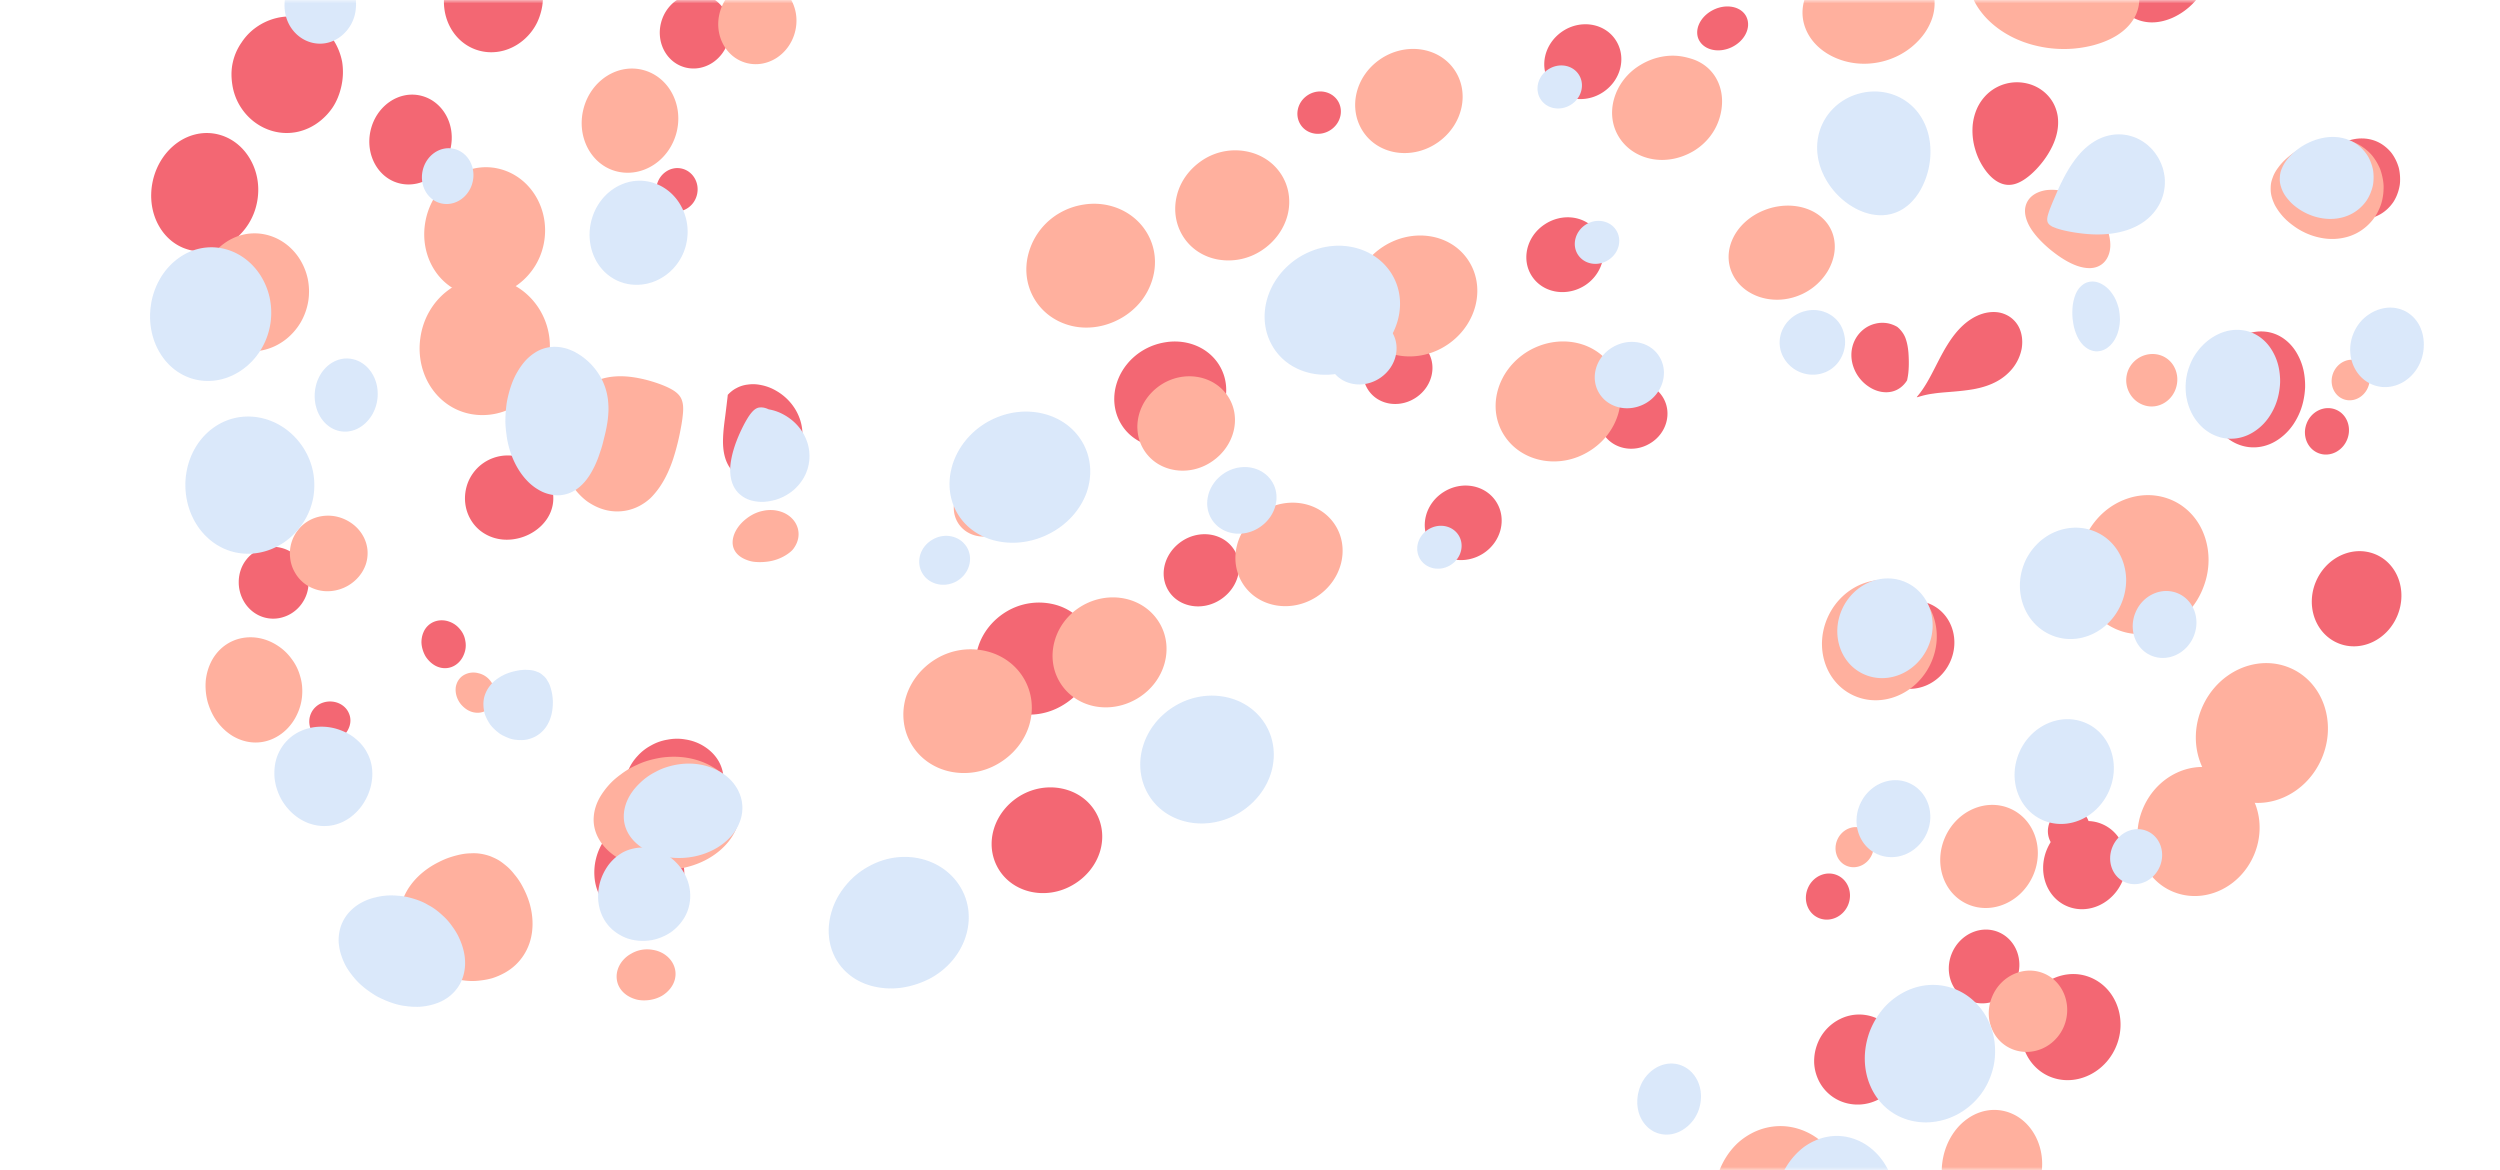 <svg width="361" height="169" viewBox="0 0 361 169" fill="none" xmlns="http://www.w3.org/2000/svg">
    <mask id="tdum3vnbva" style="mask-type:alpha" maskUnits="userSpaceOnUse" x="0" y="0" width="361" height="169">
        <path transform="matrix(-1 0 0 1 361 0)" fill="#2F3043" d="M0 0h361v169H0z"/>
    </mask>
    <g opacity=".7" fill-rule="evenodd" clip-rule="evenodd" mask="url(#tdum3vnbva)">
        <path d="m451.145 286.266.008-.102-.411-.033.403.135zM-149.77-123.089l.403.135.009-.102-.412-.033z" fill="#FFC600"/>
        <path d="M288.65 134.624c-2.551-1.112-5.594.219-6.78 2.984-1.183 2.771-.025 5.879 2.547 6.922 2.58 1.046 5.567-.291 6.721-2.993 1.16-2.703.055-5.801-2.488-6.913zM300.06 116.893c-1.506-.666-3.314.113-4.042 1.733-.728 1.622-.099 3.48 1.406 4.15 1.503.669 3.314-.104 4.043-1.729.73-1.622.099-3.488-1.407-4.154zM314.799 73.915c-1.419-.494-3.019.345-3.572 1.874-.553 1.529.141 3.19 1.551 3.71 1.41.521 3.01-.318 3.573-1.874.562-1.555-.132-3.217-1.552-3.71zM327.09 47.889c-1.932-.196-3.743.579-5.211 1.846a9.62 9.62 0 0 0-1.866 2.282 8.743 8.743 0 0 0-.651 1.385 8.837 8.837 0 0 0-.451 1.516c-.202 1.06-.253 2.094-.12 3.089.142.997.413 1.934.847 2.787.873 1.709 2.292 3.051 4.154 3.58 1.858.528 3.815.122 5.43-1.078a8.077 8.077 0 0 0 2.133-2.326 9.724 9.724 0 0 0 1.287-3.268c.123-.61.195-1.215.218-1.807.01-.602-.029-1.19-.112-1.757a8.597 8.597 0 0 0-1.05-3.081c-1.019-1.795-2.69-2.98-4.608-3.168zM284.826 18.632a9.393 9.393 0 0 0 .387 2.916 9.572 9.572 0 0 0 1.079 2.44c.882 1.427 1.974 2.395 3.171 2.646 1.204.248 2.357-.259 3.567-1.25.298-.245.605-.53.906-.838.295-.302.591-.636.88-.998a12.496 12.496 0 0 0 1.568-2.492c.438-.934.712-1.885.788-2.827.039-.471.028-.94-.032-1.4a5.91 5.91 0 0 0-.352-1.32c-.662-1.7-2.223-3.08-4.256-3.495a6.268 6.268 0 0 0-5.438 1.442 6.638 6.638 0 0 0-1.644 2.283 7.736 7.736 0 0 0-.624 2.893zM245.369 5.848c.807 1.449 2.9 1.836 4.714.956 1.814-.882 2.793-2.751 2.139-4.286-.647-1.518-2.808-2.07-4.779-1.112-1.973.957-2.883 2.992-2.074 4.442zM221.29 40.004c1.67 2.393 5.101 2.87 7.68 1.14 2.576-1.743 3.347-5.123 1.733-7.535-1.626-2.435-5.07-2.955-7.699-1.176-2.634 1.768-3.382 5.182-1.714 7.57zM197.66 56.442c1.514 2.127 4.618 2.522 6.933.883 2.318-1.64 2.946-4.681 1.43-6.806-1.517-2.124-4.619-2.517-6.927-.884-2.307 1.633-2.949 4.68-1.436 6.807zM168.762 85.35c1.488 2.347 4.869 2.938 7.473 1.233 2.608-1.7 3.465-4.963 1.916-7.286-1.549-2.322-4.877-2.852-7.433-1.184-2.553 1.672-3.46 4.87-1.956 7.237zM141.806 99.363c2.11 3.8 7.328 5.016 11.554 2.533 2.115-1.226 3.587-3.088 4.229-5.12.632-2.05.449-4.245-.679-6.109-1.127-1.865-2.979-3.05-5.045-3.47a9.128 9.128 0 0 0-6.437 1.06c-4.074 2.395-5.742 7.288-3.622 11.106zM90.316 113.503c.061 1.651.971 3.122 2.496 4.098.747.469 1.64.817 2.624 1.013a9.32 9.32 0 0 0 3.08.007c1.045-.196 2-.564 2.829-1.04a7.15 7.15 0 0 0 2.006-1.797c1.044-1.357 1.377-3.046.937-4.634-.448-1.607-1.573-2.814-3-3.602a7.144 7.144 0 0 0-2.316-.772 7.039 7.039 0 0 0-2.554.026 7.057 7.057 0 0 0-2.405.843 7.05 7.05 0 0 0-1.93 1.5c-1.1 1.168-1.831 2.698-1.767 4.358zM62.967 89.684a2.789 2.789 0 0 0-1.826 1.636c-.172.4-.269.852-.283 1.327-.006.474.094.97.276 1.46.092.245.203.475.329.69.136.212.291.408.455.585.329.355.704.633 1.099.823.809.375 1.707.376 2.478-.016.778-.396 1.294-1.086 1.558-1.858a3.32 3.32 0 0 0 .13-1.837 3.377 3.377 0 0 0-.166-.628 3.48 3.48 0 0 0-.668-1.089 3.395 3.395 0 0 0-.958-.78c-.73-.397-1.593-.55-2.424-.313zM73.615 65.775a6.176 6.176 0 0 0-4.575 1.708 6.312 6.312 0 0 0-1.408 2.04 6.428 6.428 0 0 0-.49 2.537c.032 1.799.827 3.39 2.053 4.443 1.244 1.05 2.884 1.57 4.637 1.4 1.753-.167 3.293-.956 4.363-2.018 1.086-1.083 1.731-2.472 1.702-4.03a5.348 5.348 0 0 0-.511-2.23 6.12 6.12 0 0 0-1.33-1.9c-1.128-1.107-2.677-1.876-4.441-1.95zM60.789 13.819c-3.172-.778-6.45 1.454-7.275 5.014-.818 3.566 1.16 7.023 4.355 7.687 3.203.668 6.39-1.604 7.182-5.055.798-3.45-1.087-6.867-4.262-7.646zM72.937-7.393c-1.927-.382-3.843.08-5.369 1.079a7.716 7.716 0 0 0-2.003 1.889 7.877 7.877 0 0 0-1.22 2.57c-.124.48-.198.96-.224 1.437-.03.487-.03 1.015.025 1.506.106.992.39 1.935.831 2.778.887 1.689 2.388 2.972 4.29 3.466 1.902.493 3.843.109 5.439-.9a7.808 7.808 0 0 0 2.103-1.95c.293-.396.553-.813.774-1.279.22-.471.403-.973.54-1.5a7.828 7.828 0 0 0 .201-3.11c-.138-1.001-.437-1.935-.924-2.764-.967-1.659-2.536-2.84-4.463-3.222zM98.933 9.735c-2.688-.709-4.243-3.633-3.458-6.527.786-2.892 3.603-4.643 6.286-3.915 2.684.73 4.219 3.655 3.439 6.529-.779 2.873-3.577 4.62-6.267 3.913zM97.041 30.48c-1.61-.354-2.6-2.027-2.203-3.737.402-1.71 2.035-2.78 3.639-2.393 1.598.388 2.568 2.065 2.173 3.742-.389 1.674-2.001 2.742-3.609 2.388zM95.906 67.454c-.48.684-1.136 1.16-1.84 1.317-.353.083-.724.096-1.049-.007-.326-.099-.668-.247-.902-.532-.516-.527-.648-1.315-.507-2.031.176-.745.627-1.422 1.274-1.923.646-.5 1.351-.753 1.938-.809.617-.07 1.105.065 1.448.414.156.192.292.389.35.655.055.27.08.554.054.868a4.294 4.294 0 0 1-.766 2.048zM115.483 60.462c.642 1.812.485 3.728-.356 5.33a6.801 6.801 0 0 1-1.738 2.106c-.73.56-1.599 1.045-2.567 1.265a7.237 7.237 0 0 1-1.442.206 7.056 7.056 0 0 1-2.047-.295 4.582 4.582 0 0 1-1.481-.977c-1.12-1.13-1.516-2.855-1.443-4.806.029-.973.146-1.913.256-2.767.116-.856.206-1.621.284-2.272l.105-.88c.015-.13.023-.248.04-.36.127-.137.258-.266.394-.384.271-.237.562-.436.871-.591a4.404 4.404 0 0 1 1.608-.502 5.209 5.209 0 0 1 1.762.036c.791.135 1.59.408 2.327.843 1.486.843 2.786 2.226 3.427 4.048zM176.087 52.776c1.068 1.767 1.237 3.843.63 5.78a8.446 8.446 0 0 1-1.467 2.74 9.005 9.005 0 0 1-2.529 2.13c-4.022 2.306-8.918 1.24-10.94-2.382-2.006-3.586-.476-8.308 3.417-10.541a8.985 8.985 0 0 1 3.048-1.072 8.315 8.315 0 0 1 3.049.047c1.966.403 3.725 1.531 4.792 3.298zM193.109 14.45c.954 1.364.545 3.279-.916 4.28-1.461 1.004-3.406.707-4.345-.663-.939-1.37-.528-3.284.916-4.276 1.445-.99 3.39-.694 4.345.66zM233.266 5.725c1.63 2.426.863 5.765-1.695 7.524-2.556 1.768-5.995 1.27-7.679-1.108-1.685-2.382-.937-5.771 1.669-7.574 2.613-1.797 6.082-1.255 7.705 1.158zM318.085-1.385a9.432 9.432 0 0 1-1.98 2.413 9.659 9.659 0 0 1-2.423 1.554c-1.681.728-3.443.896-5.062.248-1.613-.654-2.863-1.975-3.628-3.704a8.824 8.824 0 0 1-.734-2.823 8.672 8.672 0 0 1 .249-3.103c.28-1.052.753-2.001 1.388-2.81a7.28 7.28 0 0 1 2.336-1.932c1.808-.937 4.105-1.134 6.248-.269 2.144.855 3.688 2.537 4.308 4.476.322.957.422 1.974.296 2.991a7.861 7.861 0 0 1-.998 2.959zM340.47 31.645a6.538 6.538 0 0 1-2.303-.618 6.863 6.863 0 0 1-1.861-1.27 5.798 5.798 0 0 1-.699-.806 5.64 5.64 0 0 1-.558-.88 4.401 4.401 0 0 1-.352-.95c-.083-.327-.158-.655-.172-.999-.02-.342.011-.68.07-1.009a4.19 4.19 0 0 1 .25-.953c.12-.31.282-.617.464-.91.172-.29.376-.57.61-.84.952-1.076 2.292-1.967 3.921-2.298 1.632-.332 3.261.02 4.504 1.001.314.242.608.522.876.835.259.312.477.66.671 1.034.193.373.353.774.478 1.196.111.422.171.865.197 1.322.02.455.014.902-.061 1.334a6.824 6.824 0 0 1-.348 1.237 5.9 5.9 0 0 1-.555 1.1c-.232.34-.493.65-.778.928a5.47 5.47 0 0 1-1.974 1.24c-.74.264-1.552.37-2.38.306zM334.821 65.449c-1.625-.615-2.412-2.521-1.759-4.258.642-1.739 2.491-2.67 4.123-2.082 1.638.59 2.433 2.5 1.781 4.265-.662 1.762-2.518 2.691-4.145 2.075zM337.63 92.879c-3.251-1.353-4.691-5.294-3.244-8.82 1.449-3.524 5.249-5.35 8.524-4.057 3.275 1.292 4.759 5.276 3.286 8.86-1.471 3.586-5.316 5.368-8.566 4.017z" fill="#EE2737"/>
        <path d="M298.594 130.901c-3.037-1.204-4.404-4.906-3.03-8.223 1.372-3.318 4.939-4.955 7.952-3.695 3.013 1.263 4.341 4.918 2.992 8.18-1.35 3.26-4.877 4.943-7.914 3.738zM296.527 155.659c-1.868-.594-3.303-1.973-4.069-3.737-.769-1.761-.88-3.909-.142-5.968 1.477-4.134 5.719-6.277 9.388-4.873 3.669 1.404 5.421 5.703 4.025 9.615-.704 1.961-2.061 3.481-3.719 4.381-1.658.897-3.608 1.178-5.483.582zM39.476 18.954c-2.142-.568-3.852-1.989-4.895-3.778a8.235 8.235 0 0 1-1.03-2.92c-.161-1.036-.185-2.112.054-3.193a8.076 8.076 0 0 1 1.276-2.927 8.15 8.15 0 0 1 2.121-2.198c1.679-1.187 3.82-1.8 6.012-1.471 2.192.33 4.014 1.572 5.177 3.385.58.905.998 1.95 1.215 3.073a9.482 9.482 0 0 1-.105 3.494c-.263 1.194-.706 2.295-1.354 3.223a8.794 8.794 0 0 1-2.356 2.29c-1.798 1.177-3.973 1.59-6.115 1.022zM27.877 36.202c-2.093-.369-3.814-1.66-4.875-3.489-1.076-1.828-1.466-4.187-.937-6.589.53-2.403 1.902-4.369 3.633-5.576 1.743-1.208 3.855-1.654 5.904-1.114 2.054.542 3.66 1.95 4.635 3.752.984 1.81 1.325 4.011.833 6.241a9.063 9.063 0 0 1-3.394 5.313c-1.655 1.225-3.714 1.83-5.799 1.462zM40.276 89.263a4.793 4.793 0 0 1-3.769-.939c-1.055-.812-1.802-2.08-1.995-3.566-.174-1.489.227-2.898 1.06-3.946a4.769 4.769 0 0 1 3.408-1.844 5.135 5.135 0 0 1 3.684 1.192c.978.831 1.686 2.001 1.844 3.362.177 1.355-.21 2.655-.966 3.691a5.132 5.132 0 0 1-3.266 2.05zM48.746 106.786a2.977 2.977 0 0 1-2.283.074 2.932 2.932 0 0 1-1.606-1.617 2.876 2.876 0 0 1 1.782-3.783c1.55-.516 3.241.212 3.773 1.615.287.694.234 1.449-.073 2.125a3.124 3.124 0 0 1-1.593 1.586zM76.012 131.969a2.648 2.648 0 0 1-1.066 1.792 2.748 2.748 0 0 1-2.07.423c-.759-.149-1.364-.638-1.72-1.222-.36-.588-.46-1.32-.25-2.044a3.003 3.003 0 0 1 1.221-1.665 2.432 2.432 0 0 1 1.86-.376c.66.12 1.199.53 1.564 1.098.369.549.564 1.251.46 1.994zM98.521 124.179c.275.924.356 1.858.254 2.759a6.3 6.3 0 0 1-.842 2.533 6.86 6.86 0 0 1-1.82 2.015 7.303 7.303 0 0 1-2.612 1.125 7.03 7.03 0 0 1-2.837-.059c-.894-.214-1.715-.647-2.409-1.187a6.19 6.19 0 0 1-.943-.921 6.575 6.575 0 0 1-.728-1.132 7.154 7.154 0 0 1-.738-2.665 8.307 8.307 0 0 1 1.247-5.079 6.298 6.298 0 0 1 1.59-1.718 4.882 4.882 0 0 1 2.095-.924 4.984 4.984 0 0 1 2.345.055 6.362 6.362 0 0 1 2.24.963c.353.236.69.507 1.01.808a7.573 7.573 0 0 1 2.15 3.427zM158.191 117.237c1.053 1.773 1.227 3.852.636 5.763-.595 1.905-1.949 3.653-3.911 4.786-3.919 2.286-8.793 1.132-10.817-2.452-2.038-3.606-.523-8.243 3.313-10.481 1.925-1.112 4.091-1.396 6.044-.961 1.949.429 3.68 1.568 4.735 3.345zM175.856 79.464c.897 1.393.42 3.308-1.076 4.249-1.494.943-3.428.572-4.319-.829-.89-1.4-.408-3.297 1.078-4.234 1.485-.936 3.417-.585 4.317.814zM216.051 72.452c1.573 2.45.73 5.798-1.887 7.478-2.618 1.673-6.032 1.074-7.624-1.37-1.59-2.442-.754-5.803 1.884-7.491 2.636-1.692 6.05-1.074 7.627 1.383zM240.152 57.414c1.334 2.242.489 5.204-1.888 6.614-2.365 1.434-5.391.804-6.761-1.418-1.37-2.22-.54-5.207 1.862-6.662 2.415-1.433 5.454-.777 6.787 1.466zM275.578 50.919c.099 1.392.072 2.675-.123 3.639l-.066.336c-.046.112-.146.232-.222.34a3.817 3.817 0 0 1-.545.58 3.362 3.362 0 0 1-1.406.728c-1.067.255-2.234.014-3.257-.637a5.616 5.616 0 0 1-2.351-3.003c-.439-1.323-.328-2.683.251-3.823.573-1.123 1.62-2.026 2.934-2.34a4.269 4.269 0 0 1 1.924-.033c.305.072.599.173.879.303.137.066.283.135.4.218.107.088.21.183.307.282.383.405.719.886.904 1.476.198.583.313 1.238.371 1.934zM284.937 56.207c-2.235.382-4.252.393-5.732.624-1.484.184-2.384.585-2.411.524-.022-.036.166-.224.442-.587.288-.37.664-.92 1.072-1.623.41-.7.845-1.546 1.323-2.485.477-.93 1-1.955 1.651-2.987.65-1.032 1.379-1.97 2.23-2.74.841-.757 1.807-1.346 2.823-1.648 1.005-.294 2.082-.323 3.006.025a3.942 3.942 0 0 1 2.206 1.97c.465.956.56 2.06.377 3.102a6.539 6.539 0 0 1-1.354 2.861 7.57 7.57 0 0 1-2.495 1.968c-.961.486-2.022.795-3.138.996zM273.358 98.939c-3.017-1.4-4.232-5.16-2.71-8.383 1.523-3.222 5.198-4.681 8.209-3.265 3.01 1.415 4.218 5.163 2.702 8.373-1.517 3.209-5.183 4.677-8.201 3.275zM262.642 132.567c-1.612-.667-2.315-2.6-1.583-4.323.729-1.725 2.628-2.556 4.227-1.867 1.593.688 2.289 2.618 1.57 4.318-.722 1.699-2.614 2.535-4.214 1.872zM266.222 159.176a6.156 6.156 0 0 1-3.652-3.253 6.475 6.475 0 0 1-.604-2.438 6.88 6.88 0 0 1 .414-2.609 6.634 6.634 0 0 1 3.4-3.765 6.162 6.162 0 0 1 4.901-.199 6.374 6.374 0 0 1 3.531 3.392 6.645 6.645 0 0 1 .16 4.905 6.388 6.388 0 0 1-1.32 2.166 6.5 6.5 0 0 1-1.949 1.461 6.47 6.47 0 0 1-4.881.34z" fill="#EE2737"/>
        <path d="M295.184 140.585c-2.835-1.228-6.247.264-7.516 3.333-.651 1.531-.634 3.157-.088 4.532.54 1.376 1.598 2.501 3.04 3.068 1.442.566 2.991.473 4.325-.122a5.837 5.837 0 0 0 1.8-1.255 6.062 6.062 0 0 0 1.286-1.93c1.225-2.961.008-6.405-2.847-7.626zM290.31 116.781c-3.496-1.554-7.71.261-9.422 4.077-1.713 3.824-.255 8.189 3.256 9.72 3.504 1.526 7.706-.303 9.406-4.096 1.705-3.798.257-8.149-3.24-9.701zM312.984 71.97c-2.42-.834-4.967-.52-7.169.612-2.198 1.137-3.995 3.11-4.984 5.664-.957 2.562-.912 5.241-.02 7.54.9 2.299 2.616 4.209 4.988 5.164 2.374.955 4.96.769 7.2-.35 2.245-1.114 4.174-3.144 5.179-5.833 1.034-2.67.931-5.486-.012-7.803-.937-2.317-2.764-4.16-5.182-4.994zM311.454 51.172c-1.998-.332-3.904.964-4.336 2.907-.433 1.947.715 3.963 2.682 4.496 1.957.533 4.029-.754 4.506-2.899a3.888 3.888 0 0 0-.489-2.934 3.488 3.488 0 0 0-2.363-1.57zM284.271-3.234c-.011 1.212.304 2.375.84 3.44.269.532.593 1.04.963 1.518.371.488.788.948 1.242 1.374 1.83 1.713 4.207 2.957 6.959 3.562 2.751.619 5.462.524 7.965-.116 2.478-.661 4.773-1.875 5.967-3.99 1.193-2.11.891-4.845-.962-7.392-1.82-2.544-5.181-4.775-9.117-5.65-3.932-.866-7.541-.246-9.998 1.187a9.462 9.462 0 0 0-1.648 1.21 7.713 7.713 0 0 0-1.204 1.46 6.397 6.397 0 0 0-1.007 3.397zM260.611 3.813c.685 2.033 2.289 3.552 4.218 4.444 1.945.902 4.22 1.195 6.537.725 2.319-.474 4.293-1.631 5.747-3.211a8.758 8.758 0 0 0 1.707-2.644 6.84 6.84 0 0 0 .524-3.071c-.139-2.148-1.391-4.022-3.433-5.226-2.024-1.193-4.82-1.683-7.677-1.098-2.859.58-5.181 2.107-6.538 3.97-1.363 1.879-1.774 4.07-1.085 6.111zM233.829 19.872c1.088 1.698 2.838 2.754 4.773 3.099 1.936.344 4.047-.038 5.944-1.157 1.889-1.134 3.175-2.86 3.747-4.746.576-1.87.533-3.934-.442-5.696a5.952 5.952 0 0 0-1.998-2.14 6.57 6.57 0 0 0-1.347-.66 11.408 11.408 0 0 0-1.475-.392c-1.952-.37-4.152-.003-6.116 1.177-1.975 1.165-3.281 2.972-3.834 4.881-.553 1.91-.341 3.935.748 5.634zM196.736 48.1c2.715 3.806 8.311 4.487 12.48 1.53 4.168-2.95 5.364-8.414 2.67-12.238-2.687-3.822-8.314-4.506-12.509-1.537-4.19 2.972-5.358 8.442-2.641 12.245zM165.264 65.1c1.008 1.535 2.597 2.484 4.36 2.77 1.763.289 3.701-.085 5.361-1.215 3.339-2.245 4.348-6.51 2.253-9.541-2.085-3.009-6.427-3.68-9.688-1.485-1.629 1.11-2.703 2.696-3.121 4.402-.415 1.708-.173 3.535.835 5.07zM138.28 75.413c1.193 2.056 3.957 2.683 6.176 1.4 2.208-1.3 2.973-4.039 1.739-6.062-1.24-2.035-3.975-2.608-6.138-1.334-2.174 1.255-2.969 3.94-1.777 5.996zM85.734 118c-.156 2.23 1.096 4.386 3.383 5.821.286.183.59.357.907.518.306.151.628.292.963.42.669.256 1.39.468 2.154.626.742.138 1.511.214 2.313.237.397.009.811.012 1.21-.016a16.7 16.7 0 0 0 1.198-.139c3.257-.473 5.784-2.02 7.313-3.908 1.529-1.902 2.027-4.188 1.406-6.333-.635-2.162-2.239-3.786-4.244-4.797-2.019-1.019-4.409-1.378-6.906-1.02-1.244.218-2.423.526-3.496 1.061a10.731 10.731 0 0 0-2.272 1.343c-.235.168-.463.342-.684.526-.884.726-1.633 1.631-2.216 2.555-.576.94-.959 1.987-1.029 3.106zM66.985 97.475c-.647.378-1.058 1.019-1.175 1.782-.086.743.117 1.618.679 2.355.578.728 1.338 1.196 2.12 1.285.77.105 1.49-.119 2.022-.647.532-.528.79-1.245.816-1.939.006-.683-.166-1.4-.624-1.974a3.003 3.003 0 0 0-1.763-1.13 2.764 2.764 0 0 0-2.075.268zM71.568 40.27c-2.55-.454-5.074.242-7.052 1.79-1.98 1.544-3.439 3.938-3.821 6.773-.393 2.833.357 5.541 1.864 7.548 1.509 2.013 3.755 3.317 6.347 3.527 2.58.21 5.013-.674 6.872-2.206a9.923 9.923 0 0 0 3.531-6.33 10.156 10.156 0 0 0-1.69-7.132c-1.39-2.011-3.493-3.516-6.051-3.97z" fill="#FF8E75"/>
        <path d="M71.953 24.346c-4.677-1.072-9.447 2.246-10.491 7.468-.522 2.6-.01 5.146 1.243 7.12 1.243 1.974 3.219 3.37 5.589 3.762 2.369.393 4.678-.272 6.522-1.625a9.626 9.626 0 0 0 3.704-5.87c.982-4.917-1.882-9.784-6.567-10.855zM107.773 9.09c-2.993-.798-4.713-4.071-3.827-7.317.887-3.245 4.034-5.22 7.024-4.406 2.99.813 4.69 4.106 3.807 7.337-.881 3.228-4.008 5.182-7.004 4.386zM89.172 24.778c-3.73-.857-5.965-4.935-4.92-9.042 1.041-4.104 4.924-6.601 8.623-5.626 3.703.976 5.834 5.011 4.82 9.005-1.016 3.988-4.791 6.52-8.523 5.663zM95.455 70.028a11.427 11.427 0 0 1-1.347 1.718l-.189.189-.175.156a7.294 7.294 0 0 1-1.154.822 6.838 6.838 0 0 1-3.781.928c-1.38-.054-2.781-.563-4.065-1.473-1.242-.938-2.323-2.3-3.043-3.976-.676-1.694-.965-3.501-.83-5.213.124-1.71.606-3.293 1.336-4.593a8.4 8.4 0 0 1 2.779-3.014c1.099-.698 2.326-1.074 3.61-1.194 1.283-.12 2.502.01 3.615.225 1.129.218 2.128.52 3.005.834.869.318 1.595.649 2.146 1.02.545.377.927.792 1.112 1.368.2.57.212 1.252.123 2.09-.075.824-.256 1.807-.475 2.88a33.7 33.7 0 0 1-.924 3.489 19.379 19.379 0 0 1-.732 1.877c-.283.624-.612 1.25-1.01 1.867zM115.192 76.267c.281.973.068 1.986-.53 2.843-.262.425-.79.826-1.355 1.156a6.614 6.614 0 0 1-1.983.75 8.24 8.24 0 0 1-2.221.13c-.683-.041-1.299-.269-1.799-.523-1.008-.535-1.548-1.372-1.511-2.406.04-1.01.606-2.02 1.39-2.805.795-.77 1.795-1.402 2.95-1.636a5.144 5.144 0 0 1 1.666-.1c.533.06 1.068.213 1.506.428.895.438 1.606 1.19 1.887 2.163zM165.587 33.571c1.26 2.076 1.493 4.498.828 6.748a9.578 9.578 0 0 1-1.642 3.174 10.068 10.068 0 0 1-2.884 2.452c-2.301 1.31-4.863 1.658-7.152 1.112-2.297-.555-4.299-1.965-5.482-4.087-1.182-2.121-1.329-4.548-.628-6.747a9.63 9.63 0 0 1 4.427-5.49 9.902 9.902 0 0 1 3.479-1.198 9.384 9.384 0 0 1 3.493.11c2.26.506 4.301 1.85 5.561 3.926zM184.939 25.073c1.195 1.786 1.498 3.935.993 5.955-.51 2.008-1.824 3.894-3.802 5.17a8.705 8.705 0 0 1-6.314 1.266c-2.053-.385-3.878-1.545-5.009-3.376-1.131-1.83-1.362-3.98-.838-5.965.519-1.997 1.82-3.786 3.726-5.03a8.567 8.567 0 0 1 6.156-1.256c2.031.352 3.889 1.445 5.088 3.236zM209.939 9.966c2.348 3.283 1.339 8.012-2.265 10.566-3.609 2.555-8.433 1.922-10.743-1.38-2.311-3.315-1.317-7.987 2.254-10.515 3.566-2.527 8.406-1.953 10.754 1.329zM250.158-13.786c1.193 2.01 1.381 4.362.742 6.528-.636 2.175-2.121 4.128-4.253 5.486a9.828 9.828 0 0 1-6.827 1.368c-2.23-.376-4.263-1.578-5.547-3.53-1.283-1.954-1.564-4.295-.958-6.515.597-2.227 2.13-4.268 4.359-5.672a9.812 9.812 0 0 1 7.043-1.38c2.263.428 4.247 1.707 5.441 3.715zM335.57 34.419a9.638 9.638 0 0 1-3.068-.989 9.646 9.646 0 0 1-1.285-.796 10.47 10.47 0 0 1-1.127-.924 8.721 8.721 0 0 1-1.601-2.099c-.357-.744-.607-1.489-.603-2.275-.002-.392.014-.758.111-1.13.045-.183.106-.367.176-.548.059-.176.131-.35.216-.524.169-.347.392-.69.653-1.026a7.75 7.75 0 0 1 .851-.965 11.644 11.644 0 0 1 2.317-1.72c.891-.502 1.9-.922 2.998-1.169 1.098-.247 2.184-.292 3.218-.118 1.038.172 2.025.565 2.853 1.174.421.302.816.654 1.175 1.051.338.401.636.848.896 1.331.128.241.247.492.354.75.094.26.175.529.244.804.132.55.239 1.126.245 1.719.006 1.189-.208 2.322-.689 3.32-.44 1-1.128 1.861-1.934 2.534a7.026 7.026 0 0 1-2.772 1.428 8.1 8.1 0 0 1-3.228.172zM338.442 57.657c-1.411-.506-2.11-2.153-1.572-3.682.545-1.526 2.114-2.378 3.54-1.893 1.418.482 2.145 2.14 1.592 3.689-.545 1.551-2.144 2.393-3.56 1.886zM322.585 115.247c-4.775-2.023-6.837-7.876-4.612-13.061 2.221-5.181 7.879-7.757 12.661-5.756 4.784 2.002 6.854 7.888 4.62 13.098-2.233 5.202-7.897 7.743-12.669 5.719z" fill="#FF8E75"/>
        <path d="M313.811 128.775c-4.442-1.818-6.409-7.239-4.352-12.066 2.052-4.825 7.307-7.193 11.723-5.315 4.419 1.879 6.325 7.292 4.296 12.063-2.031 4.767-7.223 7.136-11.667 5.318zM286.153 176.894a5.896 5.896 0 0 1-2.681-1.057 6.853 6.853 0 0 1-1.973-2.235c-1.038-1.825-1.398-4.201-.877-6.606.532-2.391 1.849-4.315 3.507-5.466 1.651-1.164 3.649-1.556 5.554-1.022 1.916.541 3.382 1.896 4.274 3.624.881 1.728 1.183 3.82.711 5.938a9.171 9.171 0 0 1-3.129 5.137c-1.529 1.229-3.408 1.942-5.386 1.687zM35.578 50.692c-2.177-.23-4.03-1.399-5.267-3.153a8.376 8.376 0 0 1-1.32-2.998 9.069 9.069 0 0 1-.117-3.507 9.067 9.067 0 0 1 1.173-3.307 8.368 8.368 0 0 1 2.166-2.458c1.707-1.3 3.826-1.86 5.974-1.431 2.138.427 3.905 1.743 5.031 3.476a8.893 8.893 0 0 1 1.206 2.878 9.06 9.06 0 0 1 .098 3.247 9.069 9.069 0 0 1-1.076 3.064 8.894 8.894 0 0 1-2.02 2.38c-1.596 1.311-3.677 2.04-5.848 1.81zM48.12 85.31a5.495 5.495 0 0 1-4.156-1.051 5.317 5.317 0 0 1-1.407-1.64 5.255 5.255 0 0 1-.669-2.162 5.464 5.464 0 0 1 1.325-4.14c.938-1.084 2.335-1.776 3.876-1.847 1.556-.074 2.961.477 4.047 1.368 1.077.899 1.785 2.152 1.927 3.57a5.233 5.233 0 0 1-.229 2.047 5.506 5.506 0 0 1-.999 1.782 5.954 5.954 0 0 1-3.714 2.074zM39.067 106.817c-1.786.684-3.71.478-5.403-.5-.831-.489-1.584-1.17-2.228-2.003-.64-.833-1.112-1.824-1.438-2.917a9.101 9.101 0 0 1-.277-3.218c.123-1.029.427-1.99.88-2.827.921-1.68 2.474-2.855 4.348-3.213 1.885-.359 3.733.142 5.236 1.155a7.494 7.494 0 0 1 1.953 1.894c.557.737.97 1.587 1.223 2.525.279.928.333 1.874.26 2.781a7.589 7.589 0 0 1-.7 2.612c-.737 1.624-2.067 3.027-3.854 3.711zM76.843 134.434c-.142 1.267-.547 2.439-1.21 3.468a7.624 7.624 0 0 1-2.718 2.552 9.936 9.936 0 0 1-1.849.802c-.66.185-1.361.305-2.094.366-.734.074-1.489.03-2.257-.082-.77-.108-1.557-.276-2.32-.579-1.547-.545-2.88-1.44-3.949-2.443-1.04-1.067-1.832-2.214-2.258-3.475a8.213 8.213 0 0 1-.432-1.855 7.575 7.575 0 0 1 .051-1.857c.185-1.212.665-2.356 1.403-3.398.737-1.042 1.656-1.888 2.632-2.56.489-.339.988-.624 1.5-.88.516-.266 1.036-.49 1.551-.668 1.017-.333 2.066-.594 3.029-.602.997-.071 1.925.085 2.854.405.45.189.895.38 1.307.635.41.259.794.575 1.174.892.373.33.721.714 1.047 1.136.336.396.646.837.928 1.314.559.973 1.032 2.019 1.33 3.171.296 1.151.423 2.392.28 3.658zM97.468 139.931c.228.987-.034 1.982-.67 2.798a4.455 4.455 0 0 1-1.21 1.064 5.05 5.05 0 0 1-1.66.584 5.263 5.263 0 0 1-1.76.01 4.579 4.579 0 0 1-1.522-.596c-.888-.556-1.473-1.407-1.585-2.413-.113-1.006.255-1.976.909-2.728a4.26 4.26 0 0 1 1.185-.945 4.478 4.478 0 0 1 1.513-.553 4.636 4.636 0 0 1 1.612.011c.512.079.996.25 1.43.495.864.493 1.53 1.287 1.758 2.273zM147.832 97.95c1.243 2.087 1.459 4.515.793 6.76-.675 2.228-2.237 4.266-4.512 5.58a9.69 9.69 0 0 1-7.118 1.082c-2.282-.544-4.282-1.943-5.475-4.058-1.192-2.116-1.356-4.546-.671-6.756.687-2.21 2.229-4.195 4.446-5.489A9.653 9.653 0 0 1 142.3 94c2.261.51 4.289 1.864 5.532 3.95zM167.332 89.8c2.29 3.632.95 8.607-3.043 11.029-1.993 1.211-4.253 1.562-6.286 1.147-2.038-.422-3.853-1.617-4.961-3.46-1.111-1.844-1.31-3.984-.751-5.964.556-1.987 1.872-3.806 3.828-4.994 3.91-2.371 8.915-1.409 11.213 2.242zM192.765 75.767c2.207 3.38 1.02 8.044-2.659 10.415-3.676 2.375-8.444 1.525-10.622-1.866-2.18-3.4-.994-8.024 2.661-10.385 3.652-2.354 8.414-1.54 10.62 1.836zM232.892 53.189c2.4 3.992.873 9.355-3.418 11.971-4.273 2.655-9.776 1.616-12.283-2.316-2.52-3.948-1.018-9.345 3.353-12.06 4.404-2.685 9.931-1.612 12.348 2.405zM264.72 34.01c.507 1.77.118 3.593-.802 5.15a8.517 8.517 0 0 1-4.281 3.554c-1.878.718-3.838.73-5.551.168-1.709-.564-3.176-1.718-3.948-3.385-.77-1.663-.679-3.535.162-5.216.837-1.68 2.437-3.156 4.573-3.972 2.134-.816 4.383-.795 6.19-.1 1.806.685 3.158 2.043 3.657 3.801zM303.496 38.164c-.481.356-1.044.528-1.64.552-.585.016-1.237-.093-1.892-.32-1.311-.453-2.676-1.337-4.024-2.451-1.331-1.132-2.393-2.307-3.002-3.496-.296-.607-.485-1.202-.522-1.781a2.821 2.821 0 0 1 .401-1.667c.314-.513.795-.915 1.414-1.19.31-.139.653-.245 1.027-.32.37-.068.76-.087 1.177-.08.841.004 1.736.212 2.665.552.45.193.906.42 1.362.681.445.275.877.6 1.301.95 1.686 1.431 2.647 3.3 2.893 4.9.127.804.092 1.539-.125 2.176-.206.63-.554 1.139-1.035 1.494zM267.633 100.417c-4.089-1.888-5.717-7.025-3.63-11.448 2.086-4.414 7.077-6.425 11.15-4.508 4.073 1.913 5.689 7.023 3.614 11.413-2.071 4.39-7.049 6.427-11.134 4.543zM266.63 125.017c-1.376-.595-1.967-2.289-1.311-3.779.663-1.485 2.313-2.195 3.686-1.585 1.372.609 1.95 2.297 1.292 3.77-.65 1.475-2.288 2.19-3.667 1.594zM255.139 181.793a8.749 8.749 0 0 1-6.05-3.988 9.893 9.893 0 0 1-1.323-3.57c-.228-1.305-.138-2.675.181-4.062.312-1.389.945-2.624 1.713-3.686.388-.53.818-1.014 1.283-1.448.475-.43.989-.806 1.527-1.129 2.151-1.29 4.711-1.67 7.191-.914 2.48.756 4.422 2.475 5.575 4.576.289.526.523 1.077.711 1.644a9.35 9.35 0 0 1 .431 1.743c.184 1.186.095 2.419-.174 3.63-.275 1.211-.844 2.314-1.511 3.262a9.403 9.403 0 0 1-2.551 2.415c-1.958 1.286-4.438 1.939-7.003 1.527z" fill="#FF8E75"/>
        <path d="M267.178 164.287c-2.327-.626-4.723-.093-6.737 1.376-1.952 1.508-3.551 3.943-4.034 7.017-.286 1.498-.204 3.045.071 4.436.142.699.326 1.357.583 1.986.271.636.59 1.227.951 1.763.723 1.073 1.614 1.927 2.626 2.512 1.02.59 2.183.915 3.384.939 1.209.026 2.342-.241 3.408-.701a9.943 9.943 0 0 0 2.901-1.917 9.8 9.8 0 0 0 1.15-1.295c.359-.462.701-.954.984-1.474.574-1.04.93-2.187 1.173-3.428.385-2.483-.027-4.906-1.197-6.947-1.104-2.018-2.935-3.641-5.263-4.267zM282.407 142.868c-2.375-.977-4.971-.825-7.222.276a10.237 10.237 0 0 0-3.075 2.307 11.414 11.414 0 0 0-2.132 3.524c-.997 2.718-.908 5.543.118 7.868a8.835 8.835 0 0 0 2.121 3.003 8.454 8.454 0 0 0 3.232 1.835 9.029 9.029 0 0 0 3.682.331 9.897 9.897 0 0 0 3.47-1.07c2.126-1.125 3.917-3.016 4.826-5.5a9.923 9.923 0 0 0 .662-3.775 10.058 10.058 0 0 0-.692-3.623c-.906-2.278-2.613-4.198-4.99-5.176zM301.154 104.383c-3.575-1.529-7.835.349-9.537 4.195-1.711 3.847-.227 8.254 3.329 9.836 3.558 1.585 7.847-.269 9.579-4.162 1.729-3.906.213-8.334-3.371-9.869zM302.251 76.647c-1.965-.727-4.065-.541-5.862.326a8.084 8.084 0 0 0-2.419 1.792 8.391 8.391 0 0 0-1.698 2.673c-.802 2.048-.771 4.216-.057 6.08.72 1.863 2.129 3.424 4.066 4.223 1.936.799 4.036.675 5.872-.183 1.84-.857 3.409-2.452 4.241-4.576a8.775 8.775 0 0 0 .624-3.201 8.23 8.23 0 0 0-.591-3.024c-.756-1.874-2.212-3.384-4.176-4.11zM323.642 47.66c-1.864-.19-3.616.515-5.028 1.692a8.824 8.824 0 0 0-1.793 2.122 7.948 7.948 0 0 0-.62 1.292c-.18.453-.326.928-.426 1.424a8.893 8.893 0 0 0-.095 2.906c.143.939.42 1.829.839 2.635.852 1.615 2.244 2.897 4.039 3.402 1.804.509 3.677.12 5.231-1.005a7.561 7.561 0 0 0 2.04-2.19c.562-.89 1-1.92 1.222-3.072.114-.573.182-1.14.198-1.697a9.753 9.753 0 0 0-.118-1.646 7.9 7.9 0 0 0-1.027-2.887c-.993-1.683-2.606-2.788-4.462-2.975zM299.657 23.026c-1.527 2.049-2.431 4.252-3.132 5.878-.183.42-.33.792-.46 1.132-.147.357-.234.642-.322.924a2.978 2.978 0 0 0-.13.716c.007.195.033.39.137.54.099.158.239.3.448.412.183.143.466.213.749.338.602.202 1.387.397 2.321.556 1.86.31 4.261.562 6.769.007 1.248-.276 2.387-.734 3.366-1.395a7.352 7.352 0 0 0 2.35-2.521 6.795 6.795 0 0 0 .854-3.374c.014-.615-.111-1.208-.26-1.825a7.507 7.507 0 0 0-.773-1.758c-.35-.556-.743-1.068-1.214-1.486-.446-.438-.97-.778-1.496-1.059-.522-.284-1.107-.458-1.658-.587a6.878 6.878 0 0 0-1.709-.109 6.933 6.933 0 0 0-3.218 1.105c-.987.63-1.855 1.488-2.622 2.506zM263.106 24.778a10.848 10.848 0 0 0 4.439 5.102c1.814 1.066 3.761 1.48 5.59 1.005 1.829-.48 3.252-1.775 4.254-3.58a11.307 11.307 0 0 0 1.304-6.592c-.266-2.458-1.427-4.62-3.283-5.974-1.84-1.361-4.364-1.908-6.871-1.25-2.509.651-4.445 2.362-5.405 4.454-.974 2.094-.986 4.54-.028 6.835zM227.89 36.83c.943 1.383 2.918 1.686 4.409.676 1.5-.989 1.97-2.914 1.045-4.311-.923-1.395-2.909-1.72-4.431-.717-1.508 1.021-1.967 2.97-1.023 4.353zM192.486 53.629c1.503 2.119 4.602 2.513 6.913.873 2.313-1.638 2.962-4.675 1.45-6.786-1.512-2.109-4.605-2.497-6.909-.866-2.304 1.635-2.955 4.664-1.454 6.779zM175.039 75.09c1.421 2.15 4.529 2.632 6.891 1.026 2.371-1.595 3.109-4.61 1.647-6.733-1.46-2.123-4.536-2.572-6.87-1.001-2.327 1.58-3.092 4.558-1.668 6.708zM133.154 82.718c.935 1.673 3.17 2.227 4.98 1.217 1.794-1.037 2.467-3.223 1.501-4.882-.966-1.658-3.179-2.175-4.943-1.154-1.782.993-2.475 3.142-1.538 4.819zM90.077 118.063c.053 1.859 1.158 3.506 3.046 4.604.912.52 2.011.905 3.218 1.107 1.16.164 2.465.179 3.735-.063 2.553-.473 4.582-1.758 5.806-3.332 1.201-1.604 1.626-3.479 1.094-5.266-.531-1.788-1.883-3.16-3.556-3.961-1.697-.828-3.719-1.105-5.814-.716-1.047.2-2.031.517-2.91 1.006a8.981 8.981 0 0 0-2.375 1.711c-1.372 1.314-2.3 3.044-2.244 4.91zM71.607 98.17a4.812 4.812 0 0 0-1.339 1.597c-.157.307-.279.632-.363.974a4.311 4.311 0 0 0-.1 1.034c.006.355.053.72.139 1.088.085.37.242.71.42 1.062.188.342.395.702.673 1.006.276.305.59.595.933.862.335.279.729.459 1.104.632.384.159.754.308 1.151.366.791.117 1.532.126 2.231-.095 1.394-.409 2.412-1.404 2.939-2.767.266-.679.381-1.347.423-2.022a7.226 7.226 0 0 0-.126-1.879c-.125-.557-.275-1.127-.528-1.545-.128-.207-.245-.442-.402-.62-.15-.19-.344-.323-.524-.487a2.21 2.21 0 0 0-.626-.35c-.23-.084-.446-.176-.7-.22-.245-.052-.527-.06-.792-.076a5.23 5.23 0 0 0-.848.026c-.294.03-.605.086-.916.158a7.178 7.178 0 0 0-.927.264 6.504 6.504 0 0 0-1.822.993zM50.535 51.793c-2.483-.297-4.801 1.832-5.07 4.822-.136 1.489.271 2.893 1.019 3.925.759 1.04 1.857 1.707 3.11 1.78 1.252.072 2.422-.455 3.3-1.343.892-.886 1.492-2.133 1.622-3.55.254-2.821-1.481-5.328-3.981-5.634zM65.533 21.49c-1.99-.458-4.016.951-4.503 3.156-.486 2.205.765 4.333 2.769 4.744 2 .41 3.988-1.01 4.464-3.167.475-2.157-.735-4.274-2.73-4.733zM99.147-.609c-4.964-1.34-7.789-6.8-6.316-12.164a10.78 10.78 0 0 1 1.741-3.588c.386-.52.815-.996 1.279-1.425a9.624 9.624 0 0 1 1.45-1.082 10.239 10.239 0 0 1 3.384-1.315 8.994 8.994 0 0 1 3.7.038c5.097 1.023 7.875 7.002 6.409 12.253-1.477 5.38-6.686 8.624-11.647 7.283zM90.832 41.04c-1.92-.312-3.527-1.434-4.54-3.036-1.008-1.598-1.422-3.67-.983-5.771.879-4.218 4.755-6.86 8.547-5.963 3.79.895 6.092 4.858 5.272 8.799a7.655 7.655 0 0 1-3.012 4.678c-1.487 1.072-3.358 1.603-5.284 1.292zM83.56 70.42c-.826.658-1.755 1.032-2.773 1.097-.496.026-1-.033-1.521-.167a5.422 5.422 0 0 1-1.555-.659c-2.055-1.191-3.906-3.865-4.51-7.457-.126-.902-.24-1.787-.223-2.672.024-.886.091-1.747.22-2.567.324-1.657.81-3.132 1.54-4.34a9.553 9.553 0 0 1 1.148-1.59 6.987 6.987 0 0 1 1.352-1.135 5.25 5.25 0 0 1 3.006-.848c1.047.028 2.028.347 2.907.824a9.347 9.347 0 0 1 2.33 1.835c1.313 1.459 2.156 3.178 2.342 5.3.04.536.065 1.074.02 1.624a12.525 12.525 0 0 1-.194 1.673 20.647 20.647 0 0 1-.367 1.715c-.14.569-.264 1.127-.444 1.687-.187.564-.357 1.106-.569 1.638a13.65 13.65 0 0 1-.72 1.541c-.514.97-1.164 1.843-1.99 2.501zM116.525 63.741a6.303 6.303 0 0 1-.428 5.179 6.902 6.902 0 0 1-1.775 2.065c-.744.552-1.64 1.036-2.64 1.267a7.878 7.878 0 0 1-1.467.218 6.152 6.152 0 0 1-1.369-.119 4.237 4.237 0 0 1-2.157-1.102c-1.128-1.09-1.463-2.827-1.119-4.78.342-1.968 1.151-3.785 1.852-5.148.729-1.368 1.353-2.262 2.087-2.452.095-.023.184-.032.288-.035.113-.008.227-.005.344.01.233.027.473.097.723.204.093.065.319.092.52.138.201.045.401.1.598.165.395.13.781.298 1.153.502 1.489.801 2.773 2.125 3.39 3.888zM156.397 64.029c1.227 2.232 1.329 4.806.482 7.174-.876 2.357-2.723 4.522-5.354 5.864a11.682 11.682 0 0 1-4.049 1.233 10.61 10.61 0 0 1-3.942-.271c-2.477-.651-4.548-2.24-5.631-4.545-1.081-2.304-1.001-4.876-.071-7.184.942-2.3 2.736-4.342 5.217-5.615 2.483-1.267 5.188-1.549 7.608-.947 2.402.587 4.513 2.059 5.74 4.29z" fill="#CADEF8"/>
        <path d="M200.752 39.231c1.404 2.053 1.735 4.54 1.116 6.913-.623 2.367-2.172 4.645-4.565 6.168-4.755 3.108-10.818 2.082-13.438-2.14-2.626-4.228-.986-9.949 3.567-12.925 2.303-1.466 4.898-2.018 7.308-1.66 2.406.354 4.608 1.591 6.012 3.644zM227.924 10.692c.955 1.375.528 3.32-.953 4.343-1.48 1.028-3.464.776-4.432-.593-.968-1.363-.551-3.328.945-4.365 1.497-1.036 3.485-.76 4.44.615zM335.894 31.588c-1.864-.158-3.481-.957-4.681-1.965a6.252 6.252 0 0 1-.789-.807 5.393 5.393 0 0 1-.63-.865 4.557 4.557 0 0 1-.4-.925 3.344 3.344 0 0 1-.18-1.453c.005-.159.021-.315.05-.472.057-.313.159-.622.303-.927.263-.599.662-1.174 1.206-1.724 1.028-1.066 2.557-2.04 4.378-2.473 1.819-.432 3.612-.17 5.059.772a5.988 5.988 0 0 1 1.755 1.87c.212.382.389.795.525 1.23.068.218.127.441.174.67a7.05 7.05 0 0 1 .01 2.094c-.075.45-.218.886-.385 1.295-.171.41-.377.796-.622 1.15-.26.355-.553.68-.873.968-1.265 1.158-3.033 1.72-4.9 1.562zM342.809 55.627c-2.738-.962-4.11-4.128-3.12-7.086.517-1.49 1.448-2.61 2.678-3.327 1.199-.712 2.623-1.006 4.03-.631 1.398.372 2.507 1.37 3.105 2.713a6.15 6.15 0 0 1 .492 2.212c.015.392-.005.813-.059 1.206-.055.38-.145.763-.273 1.145-1.024 3.056-4.115 4.73-6.853 3.768zM310.646 94.67c-2.309-.978-3.319-3.786-2.266-6.264 1.05-2.477 3.771-3.7 6.085-2.736 2.316.963 3.343 3.765 2.285 6.258-1.058 2.493-3.795 3.72-6.104 2.743zM306.915 127.419c-1.893-.774-2.732-3.075-1.872-5.134.863-2.057 3.093-3.079 4.978-2.289 1.884.791 2.712 3.084 1.856 5.125-.853 2.041-3.072 3.07-4.962 2.298zM45.373 6.232c-1.404-.25-2.57-1.085-3.327-2.202-.76-1.12-1.075-2.522-.923-3.978.178-1.456.925-2.705 1.966-3.585.999-.876 2.33-1.389 3.753-1.278 1.421.111 2.663.844 3.516 1.983.813 1.125 1.2 2.64 1.004 4.24A5.645 5.645 0 0 1 49.25 5.22c-1.097.87-2.474 1.263-3.878 1.012zM29.394 54.984c-2.394-.186-4.512-1.458-5.896-3.41-1.403-1.95-2.102-4.584-1.728-7.35a10.615 10.615 0 0 1 1.237-3.785 9.532 9.532 0 0 1 2.354-2.841c1.862-1.515 4.2-2.196 6.577-1.76 2.365.435 4.325 1.88 5.598 3.806a10.08 10.08 0 0 1 1.376 3.216c.26 1.16.335 2.395.167 3.657-.34 2.52-1.558 4.694-3.29 6.23-1.75 1.53-3.983 2.427-6.395 2.237zM36.559 79.927c-2.566.223-4.99-.7-6.786-2.473-1.811-1.765-2.956-4.375-3.005-7.286-.025-2.91 1.063-5.529 2.813-7.332 1.759-1.81 4.128-2.812 6.703-2.674 2.56.136 4.84 1.35 6.455 3.12 1.623 1.778 2.627 4.107 2.647 6.661.045 2.551-.91 4.883-2.473 6.686-1.578 1.797-3.798 3.074-6.354 3.298zM50.56 118.045a6.444 6.444 0 0 1-2.572 1.13 6.386 6.386 0 0 1-2.78-.103c-1.858-.474-3.599-1.83-4.668-3.8-.503-.994-.82-2.028-.9-3.044-.069-1.022.037-2.003.35-2.901.64-1.806 1.97-3.21 3.787-3.907 1.818-.698 3.765-.603 5.395.019.822.309 1.598.731 2.236 1.287.649.55 1.212 1.192 1.603 1.973.827 1.514.933 3.228.519 4.893a8.076 8.076 0 0 1-1.06 2.423 7.565 7.565 0 0 1-1.91 2.03zM66.875 140.995a5.78 5.78 0 0 1-1.631 2.574c-.773.72-1.754 1.228-2.899 1.525a9.501 9.501 0 0 1-1.828.29 11.74 11.74 0 0 1-1.982-.115c-1.376-.166-2.768-.697-4.137-1.412-1.324-.789-2.5-1.702-3.355-2.782-.436-.53-.818-1.07-1.126-1.624a9.657 9.657 0 0 1-.699-1.701 7.637 7.637 0 0 1-.31-1.659 6.598 6.598 0 0 1 .116-1.596 5.779 5.779 0 0 1 1.356-2.724c.693-.782 1.551-1.356 2.48-1.751a8.194 8.194 0 0 1 1.437-.457 9.301 9.301 0 0 1 3.053-.226 9.726 9.726 0 0 1 1.54.21c.996.25 2.018.567 2.95 1.138.974.494 1.775 1.204 2.508 1.917.36.371.687.773.982 1.201.302.41.573.839.807 1.294.92 1.838 1.355 3.886.738 5.898zM99.399 127.505c.527 1.772.276 3.653-.663 5.139a6.99 6.99 0 0 1-1.861 1.973 7.685 7.685 0 0 1-2.659 1.117 7.347 7.347 0 0 1-2.887-.027c-.909-.184-1.752-.607-2.46-1.122-1.427-1.03-2.322-2.688-2.479-4.534-.155-1.864.392-3.562 1.32-4.931a6.695 6.695 0 0 1 1.674-1.687c.65-.466 1.376-.763 2.184-.924a5.477 5.477 0 0 1 2.415.021 6.508 6.508 0 0 1 2.275.903c1.419.914 2.611 2.273 3.14 4.072zM138.816 128.325c2.491 4.444.496 10.236-4.455 12.935a12.964 12.964 0 0 1-4.177 1.364c-1.398.201-2.808.11-4.074-.195-2.536-.605-4.641-2.22-5.695-4.529-1.064-2.321-.93-4.877-.005-7.2.465-1.163 1.16-2.225 2.018-3.198a11.035 11.035 0 0 1 3.136-2.456c4.828-2.632 10.762-1.165 13.252 3.279zM182.638 104.468c1.333 2.099 1.61 4.589.965 6.919-.654 2.323-2.231 4.487-4.563 5.933-4.691 2.88-10.609 1.733-13.174-2.52-2.573-4.263-.917-9.962 3.667-12.776 2.289-1.42 4.896-1.85 7.271-1.406 2.367.437 4.501 1.75 5.834 3.85zM210.599 77.254c.91 1.404.422 3.328-1.091 4.308-1.515.979-3.483.636-4.398-.767-.914-1.401-.427-3.333 1.09-4.313 1.517-.982 3.488-.633 4.399.772zM239.658 51.572c1.317 2.235.443 5.2-1.953 6.622-2.402 1.413-5.426.805-6.782-1.409-1.355-2.21-.502-5.207 1.939-6.643 2.435-1.445 5.478-.805 6.796 1.43zM266.183 47.881c.194.615.28 1.227.24 1.828a4.896 4.896 0 0 1-.446 1.715c-.495 1.06-1.36 1.929-2.518 2.37-2.301.889-5.027-.173-6.091-2.525-1.062-2.34.125-5.167 2.707-6.166 2.581-.992 5.373.306 6.108 2.778zM303.633 50.578c-.941.341-1.813.097-2.539-.484-.718-.59-1.255-1.527-1.572-2.726-.082-.3-.14-.605-.176-.911a8.023 8.023 0 0 1-.096-.909c-.011-.61.005-1.2.102-1.761.105-.566.256-1.088.482-1.545.228-.458.536-.851.927-1.136.391-.285.83-.433 1.298-.448.472-.017.968.102 1.431.362.472.255.95.632 1.33 1.145.195.254.391.531.553.839a8.103 8.103 0 0 1 .575 1.537 8.795 8.795 0 0 1 .172 1.622 6.463 6.463 0 0 1-.348 1.986c-.411 1.2-1.218 2.093-2.139 2.429zM269.078 97.33c-3.393-1.573-4.749-5.83-3.022-9.483 1.726-3.653 5.869-5.308 9.256-3.716 3.387 1.591 4.735 5.826 3.016 9.463-1.719 3.636-5.854 5.313-9.25 3.736zM271.113 123.352c-2.656-1.163-3.782-4.427-2.497-7.279 1.295-2.847 4.484-4.178 7.128-2.971 2.635 1.204 3.739 4.458 2.461 7.268-1.266 2.809-4.432 4.145-7.092 2.982zM239.605 163.7c-1.211-.324-2.156-1.187-2.7-2.337-.535-1.144-.641-2.551-.229-3.959.405-1.413 1.3-2.508 2.371-3.162 1.071-.654 2.329-.858 3.522-.473 1.194.385 2.1 1.28 2.604 2.402.505 1.123.598 2.468.212 3.817a5.532 5.532 0 0 1-2.288 3.09c-1.033.678-2.281.946-3.492.622z" fill="#CADEF8"/>
    </g>
</svg>
